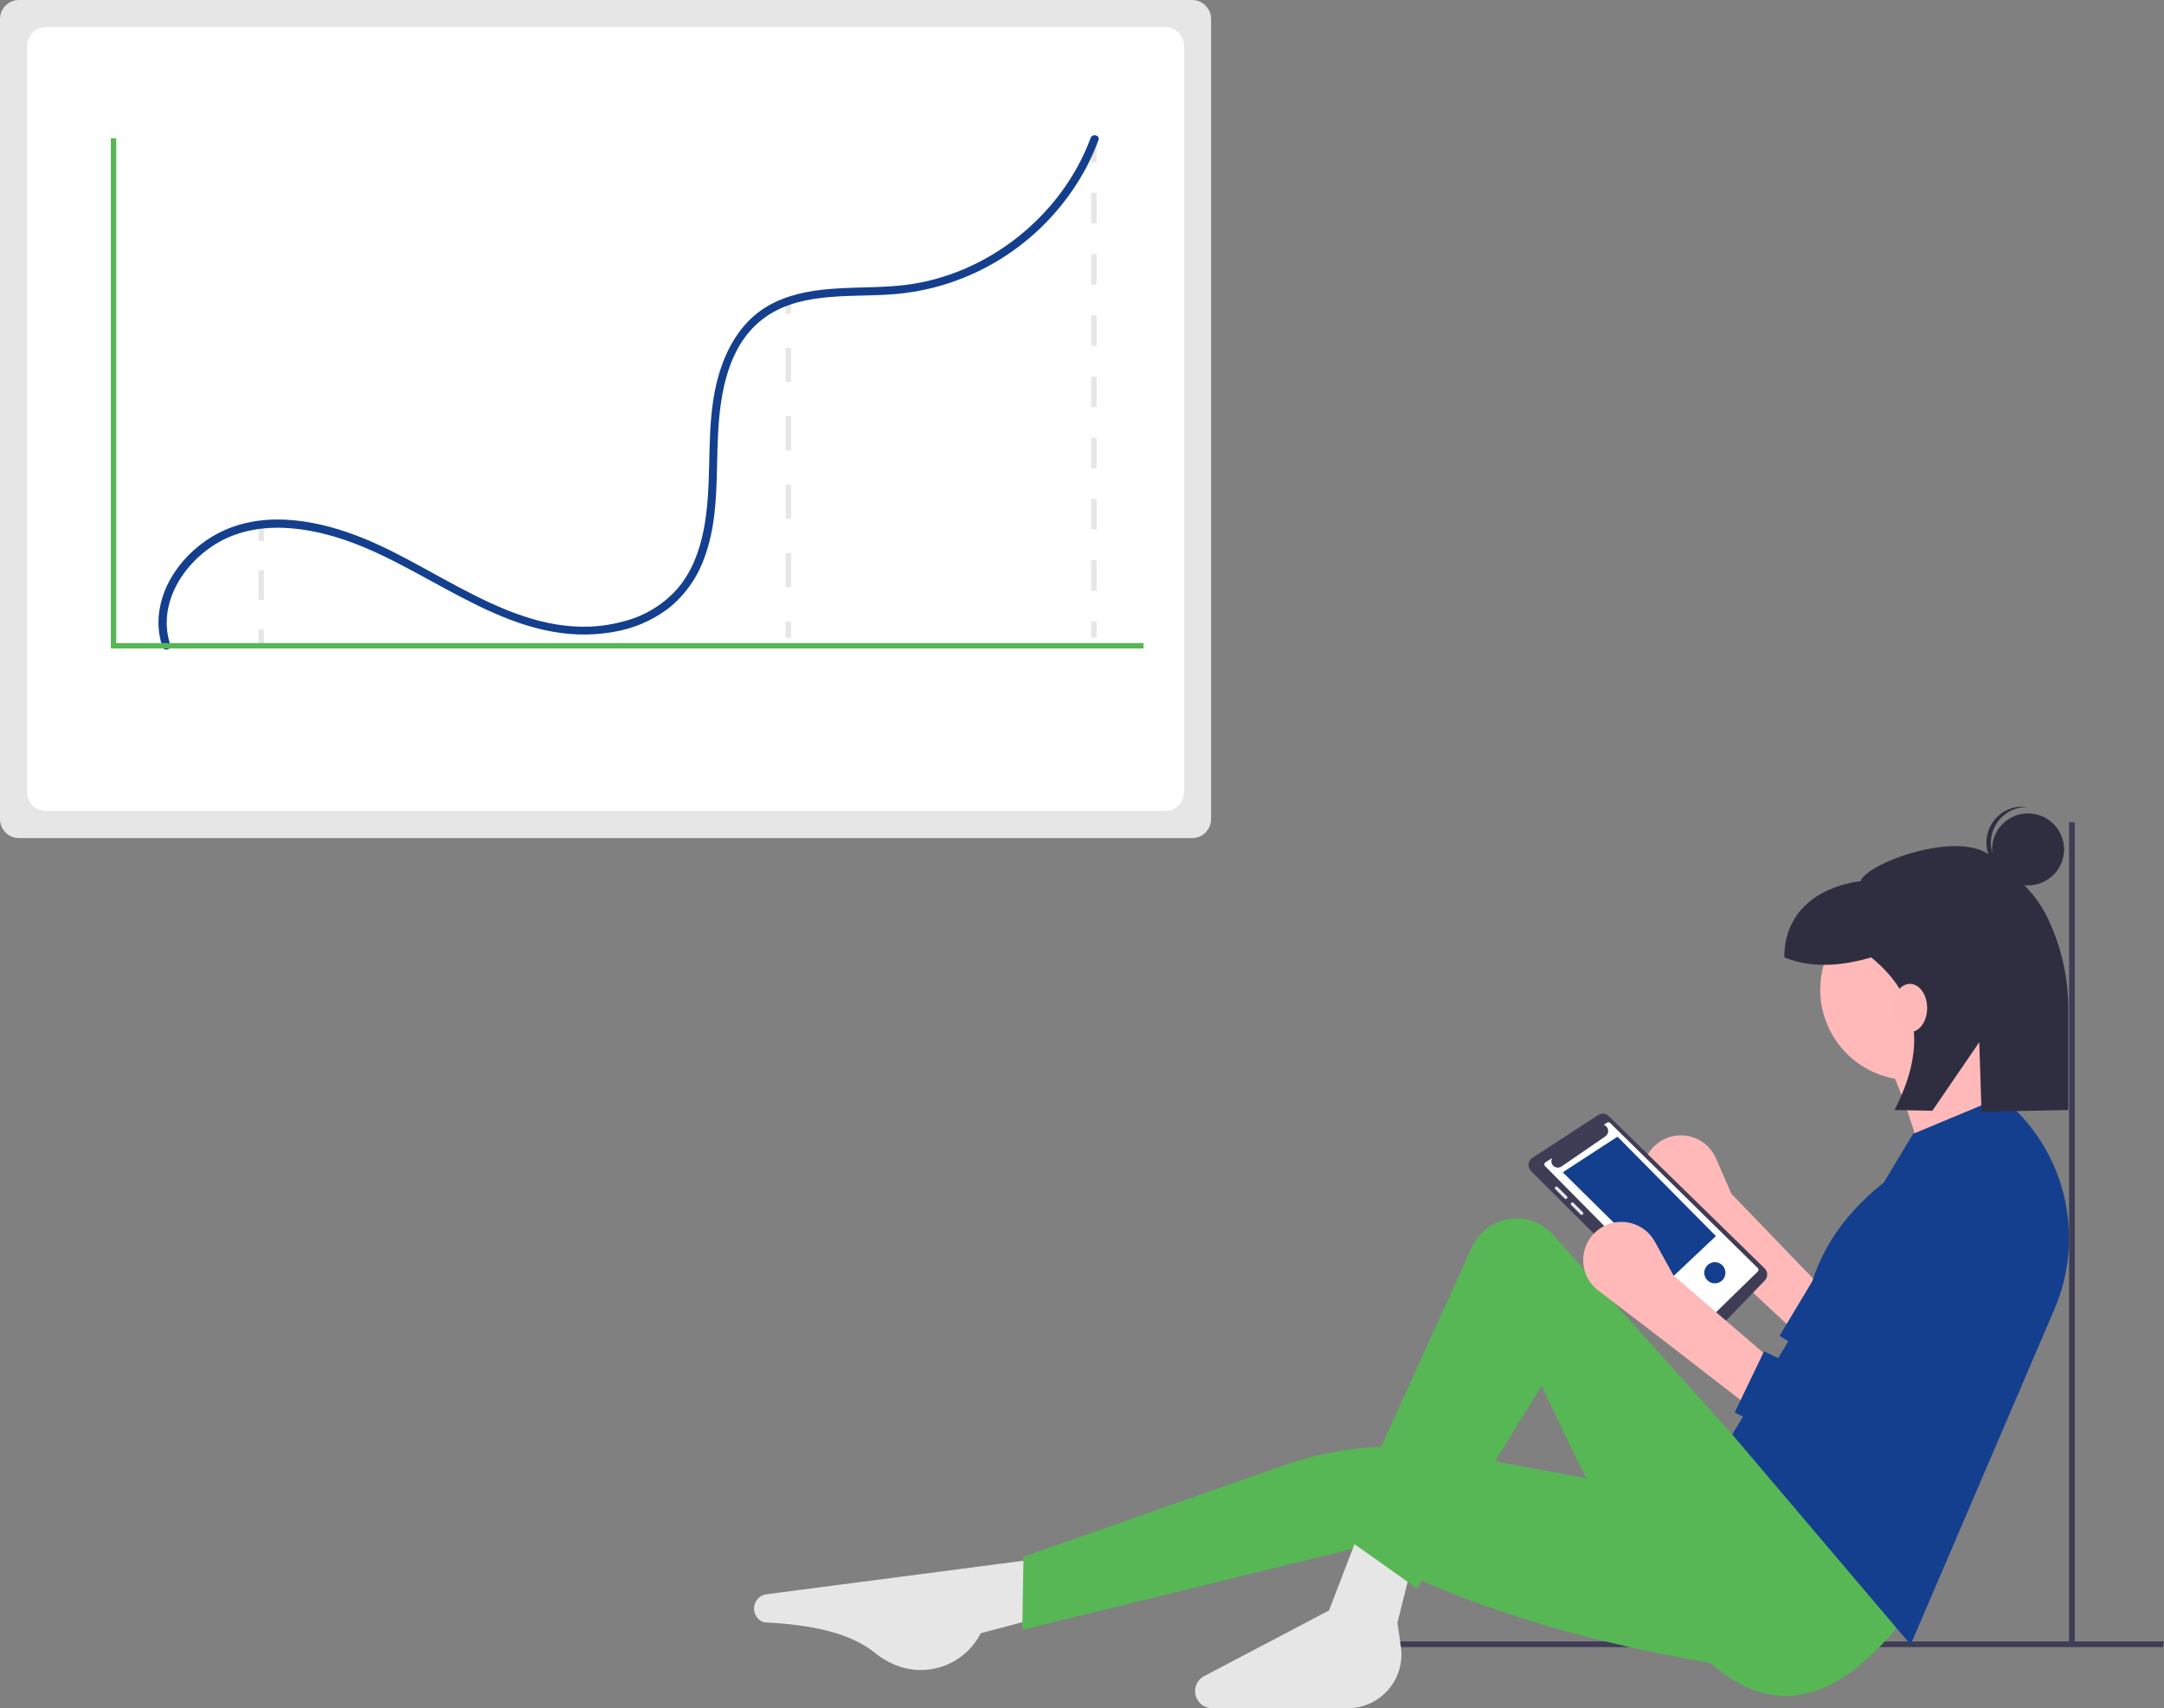 <?xml version="1.0" encoding="utf-8"?>
<!-- Generator: Adobe Illustrator 16.0.0, SVG Export Plug-In . SVG Version: 6.00 Build 0)  -->
<!DOCTYPE svg PUBLIC "-//W3C//DTD SVG 1.1//EN" "http://www.w3.org/Graphics/SVG/1.1/DTD/svg11.dtd">
<svg version="1.1" id="e214ade4-f01b-42f1-81dc-150adaeb3ca1"
	 xmlns="http://www.w3.org/2000/svg" xmlns:xlink="http://www.w3.org/1999/xlink" x="0px" y="0px" width="800.514px"
	 height="631.852px" viewBox="0 0 800.514 631.852" enable-background="new 0 0 800.514 631.852" xml:space="preserve">
<rect x="0" y="0" width="800.514" height="631.852" fill="#808080" stroke="none"/>
<path fill="#FFB9B9" d="M666.397,494.853l-36.747-34.306l-17.426-16.072c-5.74-5.294-6.101-14.238-0.807-19.979
	c1.014-1.099,2.195-2.03,3.501-2.759l0,0c6.817-3.806,15.43-1.364,19.235,5.453c0.226,0.404,0.432,0.818,0.616,1.243l5.731,13.15
	l35.595,36.923L666.397,494.853z"/>
<path fill="#133F8E" d="M671.201,472.601l-12.904,21.495l52.386,32.135c46.185-33.197,55.327-44.001,44.012-96.88l-9-9.001
	l-43.518,70.582L671.201,472.601z"/>
<path fill="#3F3D56" d="M595.124,412.84c-1.065-1.051-2.721-1.214-3.972-0.391l-24.259,15.801c-1.477,0.962-1.895,2.939-0.933,4.416
	c0.123,0.188,0.264,0.361,0.423,0.52l61.693,61.427c1.249,1.243,3.27,1.239,4.514-0.01c0.011-0.012,0.022-0.022,0.033-0.034
	l20.218-20.926c1.217-1.264,1.188-3.271-0.065-4.5L595.124,412.84z"/>
<path fill="#FFFFFF" d="M571.673,429.94l2.511-1.601c-0.647,1.151-0.237,2.609,0.914,3.257c0.796,0.446,1.777,0.401,2.528-0.116
	l16.246-11.169c1.089-0.748,1.365-2.236,0.618-3.324c-0.302-0.439-0.742-0.766-1.25-0.927l1.293-0.824
	c0.346-0.221,0.799-0.17,1.088,0.122l54.653,53.709c0.338,0.343,0.334,0.894-0.008,1.231c-0.005,0.005-0.01,0.01-0.015,0.014
	l-19.849,19.341c-0.342,0.322-0.878,0.315-1.212-0.017l-57.665-58.347c-0.341-0.339-0.342-0.89-0.002-1.23
	C571.569,430.014,571.619,429.974,571.673,429.94z"/>
<polygon fill="#133F8E" points="634.751,457.208 617.985,473.016 578.105,433.616 598.345,420.442 "/>
<path fill="#E6E6E6" d="M579.656,443.34c0.226-0.227,0.226-0.594,0-0.82l-3.487-3.487c-0.229-0.22-0.591-0.22-0.821,0
	c-0.226,0.227-0.226,0.594,0,0.82l3.488,3.487C579.065,443.558,579.427,443.558,579.656,443.34z"/>
<path fill="#E6E6E6" d="M585.531,448.393l-3.488-3.487c-0.227-0.227-0.594-0.227-0.82,0s-0.227,0.594,0,0.821l0,0l3.487,3.487
	c0.227,0.227,0.595,0.227,0.821,0S585.758,448.62,585.531,448.393z"/>
<circle fill="#133F8E" cx="634.364" cy="470.777" r="3.917"/>
<polygon fill="#3F3D56" points="800.132,609.239 496.395,609.239 496.395,607.134 800.514,607.134 "/>
<polygon fill="#3F3D56" points="765.401,607.864 765.401,304.126 767.507,304.126 767.507,608.245 "/>
<path fill="#E6E6E6" d="M382.685,598.852l-19.896,5.252l0,0c-5.863,11.575-19.649,16.683-31.638,11.722l-0.435-0.18
	c-2.636-1.126-5.096-2.628-7.302-4.458c-8.356-6.774-22.279-10.271-40.742-11.093c-2.329-0.731-3.866-2.947-3.738-5.385l0,0
	c0.135-2.577,2.091-4.689,4.65-5.023l99.553-12.985L382.685,598.852z"/>
<path fill="#57B755" d="M640.799,616.481c-52.051-8.347-99.47-21.858-139.228-43.909l-123.407,30.286l0.452-27.06l96.461-33.834
	c16.273-5.708,33.568-7.918,50.754-6.485l114.967,21.333V616.481z"/>
<path fill="#E6E6E6" d="M442.357,627.341L442.357,627.341c-0.807-2.687,0.252-5.583,2.602-7.117l46.667-24.535l11.302-29.383
	l19.438,12.205l-5.425,21.697l1.282,8.979c1.551,10.855-5.992,20.913-16.848,22.464c-0.93,0.133-1.869,0.2-2.809,0.2h-50.147
	C445.624,631.851,443.16,630.017,442.357,627.341z"/>
<path fill="#57B755" d="M703.632,599.757c-56.358,70.068-95.136-6.25-133.351-87.244l-46.108,75.039l-28.026-19.89l48.327-106.319
	c4.159-9.151,14.95-13.198,24.101-9.038c1.775,0.807,3.409,1.894,4.84,3.219l67.385,75.071l12.657-0.904L703.632,599.757z"/>
<circle fill="#FFB9B9" cx="706.796" cy="366.053" r="33.451"/>
<path fill="#FFB9B9" d="M749.288,425.721l-37.067,8.137c-3.559-15.264-8.71-30.111-15.369-44.3l34.354-12.657
	C735.428,393.788,741.492,410.159,749.288,425.721z"/>
<path fill="#133F8E" d="M706.797,608.344l-65.998-77.75l26.875-44.67c2.828-20.095,13.207-35.889,29.178-48.499l10.849-18.032
	l32.547-13.562l0,0c23.49,18.686,31.58,50.774,19.757,78.362L706.797,608.344z"/>
<path fill="#FFB9B9" d="M649.84,522.458l-39.779-30.738l-18.846-14.383c-6.207-4.736-7.398-13.608-2.662-19.815
	c0.907-1.188,1.997-2.227,3.229-3.073l0,0c6.435-4.424,15.236-2.794,19.66,3.641c0.262,0.381,0.505,0.774,0.729,1.18l6.93,12.562
	l38.876,33.45L649.84,522.458z"/>
<path fill="#133F8E" d="M652.552,499.856l-10.849,22.602l55.148,27.122c42.896-37.349,66.813-73.165,50.628-124.763l-20.794,5.425
	l-41.587,84.983L652.552,499.856z"/>
<circle fill="#2F2E41" cx="750.223" cy="314.182" r="13.318"/>
<path fill="#2F2E41" d="M736.499,310.923c0.454-7.014,6.284-12.465,13.313-12.448c-0.275-0.035-0.548-0.077-0.828-0.096
	c-7.341-0.47-13.672,5.1-14.143,12.44c-0.47,7.338,5.096,13.668,12.434,14.142c0.28,0.019,0.556,0.011,0.833,0.012
	C741.135,324.089,736.052,317.936,736.499,310.923z"/>
<path fill="#2F2E41" d="M736.424,316.609c-11.878-9.854-45.946,2.67-48.145,9.295c-16.063,2.188-28.224,11.561-28.224,28.224l0,0
	c9.55,3.912,20.41,3.43,32.15,0c18.716,15.252,19.998,34.425,8.616,56.446l14.003,0.28l17.356-25.367l0.83,25.73l32.098-0.644V373.7
	c0.104-12.261-2.719-24.369-8.231-35.32C751.876,328.662,744.113,322.988,736.424,316.609z"/>
<ellipse fill="#FFB8B8" cx="706.535" cy="372.842" rx="6.369" ry="8.917"/>
<path fill="#E6E6E6" d="M7,0C3.136,0.005,0.004,3.135,0,7v296.001c0.004,3.863,3.136,6.994,7,6.999h434
	c3.864-0.005,6.995-3.136,7-6.999V7c-0.005-3.864-3.136-6.995-7-7H7z"/>
<path fill="#FFFFFF" d="M17,10c-3.864,0.005-6.996,3.136-7,7v276c0.004,3.864,3.136,6.995,7,7h414c3.864-0.005,6.995-3.136,7-7V17
	c-0.005-3.864-3.136-6.995-7-7H17z"/>
<rect x="95.637" y="194.059" fill="#E6E6E6" width="2" height="6"/>
<rect x="95.637" y="210.994" fill="#E6E6E6" width="2" height="10.936"/>
<rect x="95.637" y="232.864" fill="#E6E6E6" width="2" height="6"/>
<rect x="290.637" y="110" fill="#E6E6E6" width="2" height="6"/>
<path fill="#E6E6E6" d="M292.637,217.213h-2V204.56h2V217.213z M292.637,191.909h-2v-12.651h2V191.909z M292.637,166.606h-2v-12.651
	h2V166.606z M292.637,141.302h-2v-12.651h2V141.302z"/>
<rect x="290.637" y="229.864" fill="#E6E6E6" width="2" height="6"/>
<rect x="403.637" y="54" fill="#E6E6E6" width="2" height="6"/>
<path fill="#E6E6E6" d="M405.637,218.54h-2v-11.324h2V218.54z M405.637,195.891h-2v-11.324h2V195.891z M405.637,173.243h-2v-11.324
	h2V173.243z M405.637,150.594h-2V139.27h2V150.594z M405.637,127.945h-2v-11.324h2V127.945z M405.637,105.297h-2V93.972h2V105.297z
	 M405.637,82.648h-2V71.324h2V82.648z"/>
<rect x="403.637" y="229.864" fill="#E6E6E6" width="2" height="6"/>
<path fill="#133F8E" d="M62.989,238.448c-4.813-14.423,4.222-29.306,16.298-36.93c15.369-9.703,34.886-6.815,51.054-0.801
	c31.832,11.843,60.347,39.529,96.707,33.002c7.217-1.201,14.045-4.1,19.922-8.457c6.096-4.782,10.738-11.169,13.407-18.442
	c5.774-15.044,4.397-31.455,5.295-47.219c0.832-14.604,3.734-31.212,15.732-40.992c13.145-10.716,31.773-8.636,47.585-9.673
	c15.213-0.932,29.924-5.795,42.695-14.113c12.726-8.268,23.137-19.638,30.253-33.041c1.678-3.222,3.147-6.547,4.4-9.956
	c0.671-1.813-2.228-2.596-2.893-0.797c-10.615,28.728-38.074,50.646-68.525,54.368c-16.061,1.964-33.445-0.757-48.475,6.501
	c-14.151,6.835-20.432,21.645-22.638,36.415c-2.37,15.861-0.4,32.081-3.536,47.853c-1.563,7.862-4.466,15.598-9.784,21.716
	c-5.054,5.648-11.633,9.717-18.945,11.715c-35.66,10.308-66.113-17.883-96.936-30.421c-16.042-6.525-35.241-10.379-51.694-3.009
	c-12.814,5.74-23.706,18.622-24.269,33.059c-0.124,3.4,0.368,6.795,1.452,10.02C60.704,241.067,63.603,240.286,62.989,238.448
	L62.989,238.448z"/>
<path fill="none" stroke="#FFFFFF" stroke-width="2" stroke-miterlimit="10" stroke-dasharray="12" d="M42,191.876"/>
<polygon fill="#57B755" points="423,239.864 41,239.864 41,51.136 43,51.136 43,237.864 423,237.864 "/>
</svg>
